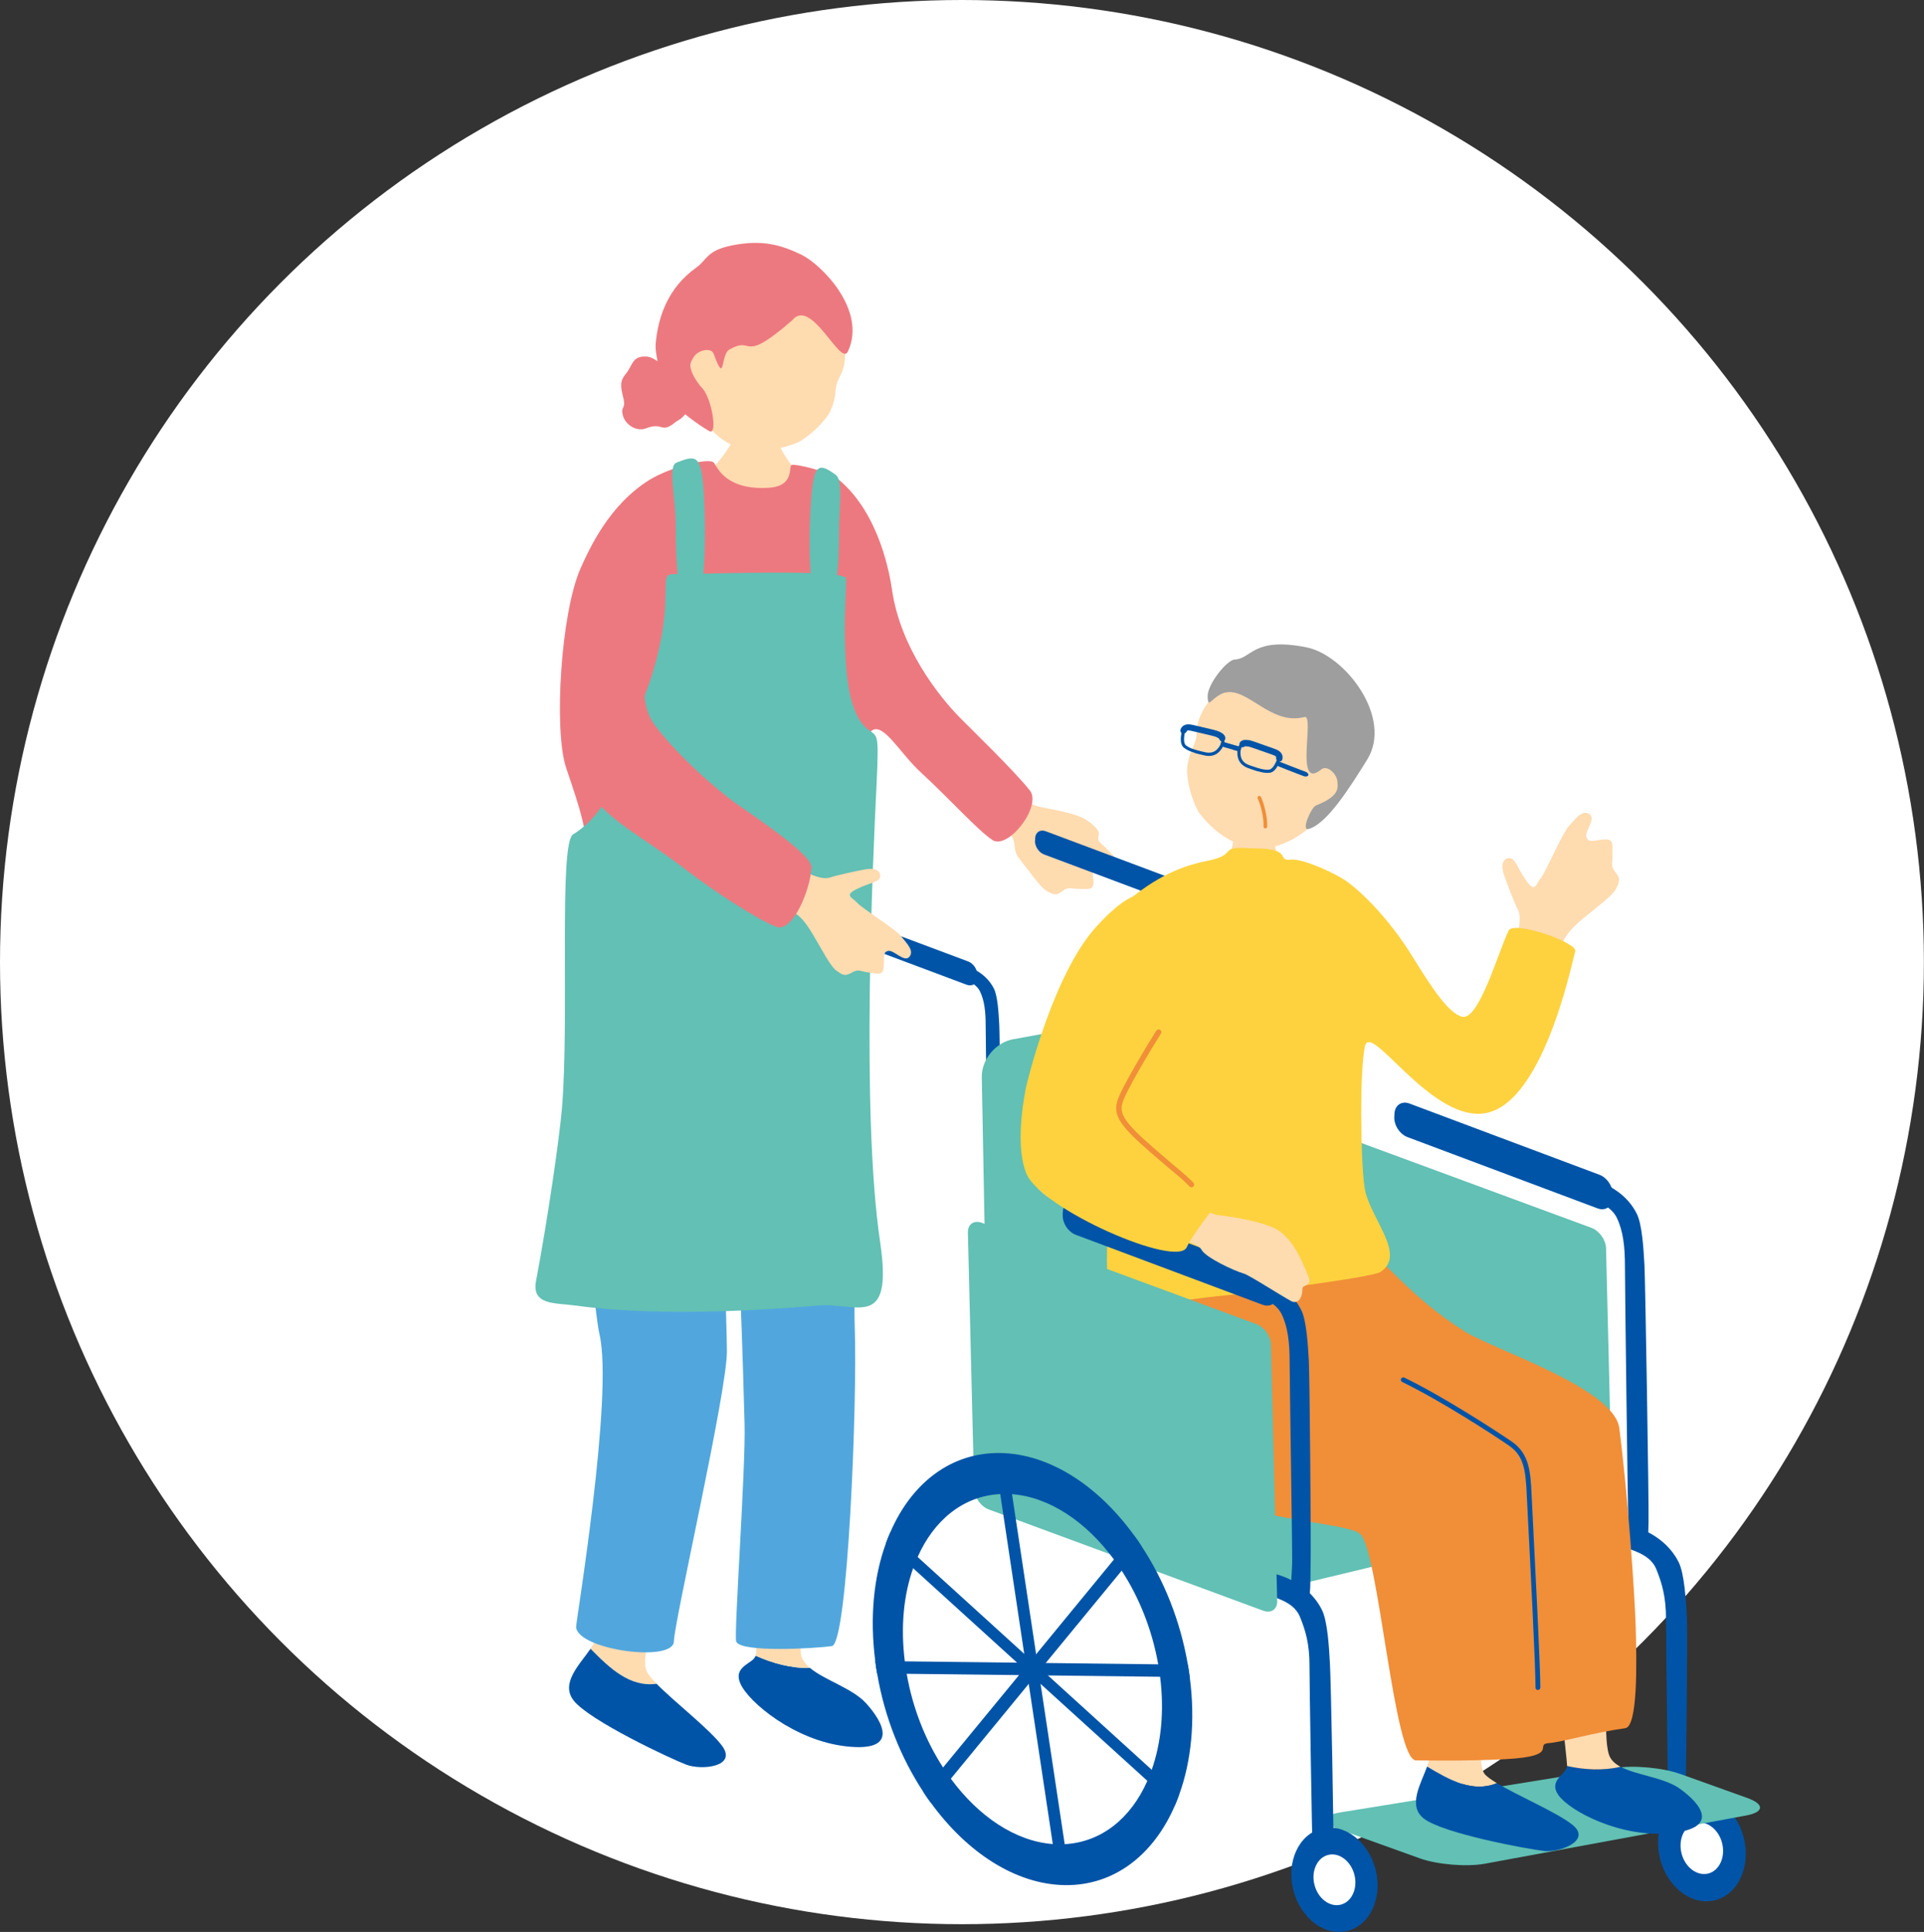 <?xml version="1.0" encoding="UTF-8"?>
<svg id="_レイヤー_2" data-name="レイヤー 2" xmlns="http://www.w3.org/2000/svg" viewBox="0 0 184.19 184.92">
  <rect x="0" y="0" width="184.19" height="184.92" fill="#333333" stroke="none"/>
  <defs>
    <style>
      .cls-1 {
        fill: #0054a7;
      }

      .cls-2 {
        fill: #ed7980;
      }

      .cls-3 {
        fill: #fff;
      }

      .cls-4 {
        fill: #ffdbb0;
      }

      .cls-5 {
        fill: #fdd23e;
      }

      .cls-6 {
        fill: #f18e38;
      }

      .cls-7 {
        fill: #9e9e9e;
      }

      .cls-8 {
        fill: #62c0b4;
      }

      .cls-9 {
        fill: #51a7dd;
      }
    </style>
  </defs>
  <g id="_レイヤー_1-2" data-name="レイヤー 1">
    <circle class="cls-3" cx="92.09" cy="92.09" r="92.09"/>
    <g>
      <g>
        <g>
          <path class="cls-4" d="m73.86,39.7c-.21,0-2.9.19-3.16.17-.1.43-.44,2.02-.69,2.55-.26.53-1.76,2.8-3.32,3.57-4.24,3.08,13.61,2.02,10.66.32-1.18-1.02-2.76-3.29-2.99-4.34-.17-.77-.5-1.99-.5-2.28Z"/>
          <g>
            <path class="cls-2" d="m64.76,40.33c-1.55,1.3-1.19,0-2.91.67-.93.36-2.01-.36-2.23-1.27-.22-.91.33-.52.05-1.65-.28-1.13-.33-1.63.25-2.31.58-.69.6-1.58,1.64-1.64,1.04-.07,1.2.53,1.78.56.58.03,1.3-.2,1.62.99s1.2,1.57,1.02,2.26c-.18.69.28,1.54-1.22,2.4Z"/>
            <path class="cls-4" d="m66.46,38.32c.92,2.64,2.82,4.23,4.62,4.6,1.79.36,3.58.13,5.33-.58,1.44-.81,2.68-2.22,3.02-2.88.31-.6.51-1.34.56-2.08.14-1.72,1.29-1.46.78-5.08-.16-1.1-1.44-6.27-6.22-7.51-4.2-1.09-10,8-8.08,13.53Z"/>
            <path class="cls-2" d="m75.84,30.66c1.83-2.27,4.63,4.48,5.33,2.99,1.86-3.96-2.56-8.35-4.43-9.26-1.98-.96-3.78-1.47-6.62-.91-2.5.49-2.42,1.39-3.46,2.13-2.68,1.9-3.66,4.67-3.89,7.29-.1,1.2.74,4.32,1.83,5.82.42.57,2.24,1.95,3.31,2.55.84.47.21-3.43-.83-4.27-1.4-1.79-1-2.36-.58-2.94.43-.57,1.59-.81,1.82-.19,1.14,3.09.62.1,1.51-.41,2.42-1.4,1,1.55,6.01-2.8Z"/>
          </g>
        </g>
        <path class="cls-4" d="m94.84,74.03c1.27.88,2.99,2.78,4.63,3.18.89.22,3.51.59,4.51,1.26,2.08,1.39.71,1.56,1.33,2.17.62.61,2.09,1.82,1.68,2.46-.42.65-1.54-.48-2.08-.3-.54.18-.26.7-.23,1.58.04.88-.49.7-1.39.7-.9,0-.97-.24-1.58.22-.61.46-.82.33-1.45.02-.63-.32-1.69-1.89-2.7-3.16-1.01-1.27.56-2.07-2.71-3.39-1.46-.59-3.14-2.15-2.96-3.58.94-1.99,1.4-2.25,2.96-1.16Z"/>
        <g>
          <g>
            <path class="cls-4" d="m56.53,157.81c.16-.24.3-.47.39-.69.64-1.54.58-5.76.97-6.81,0,0,5.29,1.46,5.08,3.04-.21,1.58-1.67,5.17-1.07,6.6.13.31.48.73.96,1.22-2.58.36-4.5-1.5-6.33-3.36Z"/>
            <path class="cls-1" d="m56.53,157.81c1.83,1.86,3.75,3.71,6.33,3.36,1.71,1.75,5.09,4.35,6.26,5.93,1.49,2.01-1.94,2.37-3.42,1.81s-9.28-4.21-10.79-6.15c-1.29-1.67.64-3.49,1.62-4.94Z"/>
          </g>
          <g>
            <path class="cls-1" d="m77.54,159.65c1.39,1.17,4.05,1.94,5.36,3.37,1.77,1.94,3.1,4.69-1.87,4.14-4.97-.55-9.36-4.23-10.14-5.99-.76-1.72,1.21-1.89,1.45-2.69,1.65.74,3.45,1.22,5.2,1.17Z"/>
            <path class="cls-4" d="m72.85,148.8s5.4.56,5.46,1.46c.06.89-1.84,5.78-1.65,7.94.05.57.39,1.04.88,1.45-1.76.05-3.55-.43-5.2-1.17,0-.02.01-.03.02-.05.16-.85-.16-8.43.5-9.63Z"/>
          </g>
          <path class="cls-9" d="m56.07,85.52c-.17.23-1.25,8.14-.82,17.69.45,9.97,1.72,22.75,2.13,24.45,1.39,5.82-2.26,27.69-2.23,28.08.18,2.19,9.29,3.42,9.36,1.38.07-2.09,5.08-23.83,5.08-27.78,0-2.88-.65-15.76.43-15.72.66.03,1.16,18.97,1.26,22.69.12,4.18-1.04,20.21-.8,20.82.43,1.08,7.65.65,9.16.43,1.52-.22,2.44-23.37,2.19-30.41-.26-7.33,1.61-39.59,1.04-40.25-.58-.65-26.81-1.37-26.81-1.37Z"/>
        </g>
        <g>
          <path class="cls-2" d="m80.28,45.87c-1.25-.86-4.12-1.47-4.48-1.37s.35,2.05-2.26,2.19c-3.93.22-4.8-1.8-5.18-2.38-.39-.58-4.2.41-6.13,1.59-3.88,2.38-5.77,6.54-6.64,8.48-1.9,4.25-2.58,15.44-1.41,19.06.64,1.99,2.11,5.75,2.07,8.67-.04,2.86,1.12,7.47,1.12,12.62,0,2.17,8.97,1.11,10.68.33,1.38-.63,8.11-.51,10.13-.08,2.02.43,4.94.93,5-1.49.16-6.53-.18-12.48-.23-15.52-.05-3.04-.45-7.45.56-8.07,1.11-.68,2.64,2.18,4.63,4.02,2.86,2.64,5.45,5.54,6.86,6.48,1.49.99,4.78-3.24,3.59-4.74-1.49-1.89-5.82-6.07-6.74-7.01-2.03-2.08-5.64-6.66-6.45-12.16-.18-1.22-1.12-7.29-5.14-10.61Z"/>
          <path class="cls-8" d="m80.02,45.47c.73.54.28,3.26.3,5.76.01,2.54-.19,6.95-1.62,6.95-1.46,0-1.28-7.79-1.01-10.79.26-3,.74-3.1,2.34-1.92Z"/>
          <path class="cls-8" d="m64.75,44.29c-.85.33-.05,3.5-.06,6-.01,2.54.11,8.35,1.54,8.35,1.46,0,1.35-9.19,1.09-12.19-.26-3-.83-2.84-2.58-2.16Z"/>
          <path class="cls-8" d="m80.99,55.37c-.07-.94-13.93-.42-15.73-.42s-1.46-.18-1.57,2.74c-.11,2.92-.95,6.28-1.84,8.54-1.06,2.7-2.18,10.69-6.99,13.64-1.38.85-.35,17.77-1.06,26.2-.25,2.93-1.36,10.6-2.48,16.52-.45,2.37,1.79,2.1,3.84,2.38,8.41,1.17,19.45.31,23.15-.01,3.7-.32,7.21,2.45,5.95-6.05-1.85-12.45-.69-36.66-.35-43.75.27-5.63.08-4.47-1.08-5.58-1.83-1.76-1.89-6.27-1.95-8.65-.05-2.38.16-4.81.11-5.57Z"/>
        </g>
      </g>
      <g>
        <g>
          <path class="cls-1" d="m111.19,85.53c1.02.35,2.26.75,2.68,1.63.42.87.54,1.93.54,3.22s.19,12.8.17,13.64c-.03,1.06-.33,2.98.69,2.98.62,0,.52-1.42.56-3.02.03-1.23-.06-12.57-.12-13.66-.06-1.08-.15-2.71-.51-3.43-.57-1.14-1.7-1.95-3.07-2.29-1.44-.35-1.87-.61-1.99-.09-.21.91.26.75,1.06,1.02Z"/>
          <path class="cls-1" d="m99.08,80.44c-.03.55.36,1.16.88,1.35l12.63,4.73c.52.19.97-.1,1-.65v-.23c.05-.55-.35-1.16-.86-1.35l-12.63-4.73c-.52-.19-.97.1-1,.65v.23Z"/>
        </g>
        <g>
          <path class="cls-1" d="m91.14,93.27c1.02.35,2.26.75,2.68,1.63.42.87.54,1.93.54,3.22s.19,12.8.17,13.64c-.03,1.06-.33,2.98.69,2.98.62,0,.52-1.42.56-3.02.03-1.23-.06-12.57-.12-13.66-.06-1.08-.15-2.71-.51-3.43-.57-1.14-1.7-1.95-3.07-2.29-1.44-.35-1.87-.61-1.99-.09-.21.91.26.75,1.06,1.02Z"/>
          <path class="cls-1" d="m79.04,88.18c-.03.55.36,1.16.88,1.35l12.63,4.73c.52.19.97-.1,1-.65v-.23c.05-.55-.35-1.16-.86-1.35l-12.63-4.73c-.52-.19-.97.1-1,.65v.23Z"/>
        </g>
        <path class="cls-8" d="m94.6,135.67c.03,1.7,1.42,2.79,3.08,2.43l22.9-5.02c1.66-.36,3.02-2.05,3.02-3.75v-31.61c0-1.7-1.37-2.84-3.05-2.54l-23.58,4.3c-1.67.31-3.02,1.95-2.98,3.65l.61,32.54Z"/>
      </g>
      <g>
        <g>
          <g>
            <path class="cls-1" d="m153.93,147.65c1.57.54,3.93.85,4.62,2.52.57,1.38.94,2.74.94,4.73s.2,18.49.25,19.79c.05,1.3-.42.84.88.84s.7-1.72.74-3.62c.05-1.9.22-15.43.13-17.1-.09-1.67-.24-4.19-.79-5.29-.88-1.76-2.63-3.01-4.73-3.53-2.23-.54-3.82-1.56-4.06-.1-.24,1.41.79,1.34,2.03,1.76Z"/>
            <g>
              <path class="cls-1" d="m158.93,177.94c.71,2.75,3.07,4.51,5.28,3.94,2.21-.57,3.42-3.25,2.72-6-.71-2.75-3.07-4.51-5.28-3.94-2.21.57-3.42,3.25-2.72,6Z"/>
              <path class="cls-3" d="m160.98,177.41c.34,1.33,1.49,2.19,2.56,1.92,1.07-.28,1.66-1.58,1.32-2.92-.34-1.33-1.49-2.19-2.56-1.92-1.07.28-1.66,1.58-1.32,2.92Z"/>
            </g>
          </g>
          <g>
            <path class="cls-1" d="m150.92,114.22c1.47.5,3.25,1.08,3.86,2.34.61,1.26.78,2.77.78,4.64s.27,23.06.32,24.27c.04,1.21-.41,2.32.8,2.32s1.09-.31,1.14-2.09c.04-1.78-.31-23.03-.39-24.59-.09-1.56-.22-3.91-.74-4.94-.82-1.65-2.46-2.81-4.42-3.3-2.08-.51-2.7-.88-2.87-.13-.3,1.3.37,1.08,1.52,1.47Z"/>
            <path class="cls-1" d="m133.48,106.89c-.05.79.52,1.67,1.26,1.95l18.19,6.82c.74.28,1.39-.14,1.44-.93l.02-.33c.05-.79-.52-1.67-1.26-1.95l-18.19-6.82c-.74-.28-1.39.14-1.44.93l-.02.33Z"/>
          </g>
        </g>
        <polygon class="cls-8" points="122.6 152.07 154.12 144.5 123.6 129.63 95.02 137.31 122.6 152.07"/>
        <path class="cls-8" d="m135.93,177.88c1.68.6,4.48.83,6.23.51l24.98-4.61c1.75-.32,1.81-1.08.14-1.68l-6.42-2.3c-1.68-.6-4.49-.86-6.25-.57l-26.3,4.25c-1.76.28-1.83,1.01-.15,1.61l7.77,2.79Z"/>
        <path class="cls-8" d="m125.34,133.33c.02.79.65,1.67,1.39,1.94l26.3,9.7c.75.27,1.34-.15,1.32-.94l-.6-24.56c-.02-.79-.65-1.67-1.39-1.94l-26.3-9.7c-.75-.27-1.34.15-1.32.94l.6,24.56Z"/>
      </g>
      <g>
        <path class="cls-1" d="m119.88,152.24c1.54.53,3.86.83,4.55,2.48.57,1.36.93,2.69.93,4.65s.25,16.78.3,18.06c.05,1.28-.19,2.49,1.09,2.49s.86.08.91-1.8-.24-17.2-.34-18.85c-.09-1.64-.23-4.12-.78-5.2-.87-1.73-2.59-2.96-4.66-3.47-2.19-.54-3.76-1.54-4-.1-.23,1.39.78,1.32,1.99,1.73Z"/>
        <g>
          <path class="cls-1" d="m123.82,180.94c.7,2.7,3.02,4.44,5.19,3.88,2.17-.56,3.37-3.2,2.67-5.9-.7-2.7-3.02-4.44-5.19-3.88-2.17.56-3.37,3.2-2.67,5.9Z"/>
          <path class="cls-3" d="m125.84,180.42c.34,1.31,1.47,2.16,2.52,1.89,1.05-.27,1.64-1.56,1.3-2.87-.34-1.31-1.47-2.16-2.52-1.89-1.05.27-1.64,1.56-1.3,2.87Z"/>
        </g>
      </g>
      <g>
        <g>
          <path class="cls-4" d="m121.73,76.67c-.2,0-2.81.2-3.06.18-.09.42-.61,3.91-.77,4.46-.59,2.08-5.59,3.34-4.95,5.27,2.01,4.82,11.02,3.23,12.89.98.68-4.29-3.51-3.27-3.79-6.75-.06-.75-.33-3.86-.33-4.14Z"/>
          <g>
            <path class="cls-4" d="m125.37,79.19c-2.15,1.9-4.61,2.37-6.34,1.78-1.73-.59-3.15-1.72-4.28-3.23-.82-1.46-1.16-3.37-1.11-4.12.04-.69.26-1.46.59-2.15.77-1.61-.36-1.97,1.95-4.97.7-.91,4.47-4.9,9.22-3.58,4.18,1.17,5.39,12.55-.01,16.28Z"/>
            <path class="cls-7" d="m117.22,66.3c-1.28.43-1.55,1.63-1.61.4-.06-1.18,1.85-3.54,2.59-3.57,1.63-.07,1.74-2.19,6.87-1.17,3.74.75,8.29,6.76,5.82,10.74-1.57,2.52-3.84,6.18-5.62,6.65-.75.2.27-2.09.71-2.25,2.19-.87,2.13-1.6,2.05-2.33-.08-.74-1-1.56-1.53-1.13-2.64,2.17-.59-5.28-1.62-5.01-3.27.85-5.45-2.92-7.66-2.32Z"/>
            <path class="cls-6" d="m121.11,79.29c-.09-.01-.16-.09-.15-.18.05-.75-.26-2.08-.56-2.68-.04-.08,0-.19.08-.23.08-.04.19,0,.23.08.32.65.65,2.04.6,2.85,0,.09-.09.17-.18.16,0,0,0,0,0,0Z"/>
            <g>
              <path class="cls-1" d="m118.04,71.76c-.23-.07-.48-.14-.69-.2l-.32-.1c-.12-.04-.19-.16-.16-.28.04-.12.16-.19.28-.16l.33.1c.37.11.91.27,1.14.33.12.03.2.15.17.28s-.15.2-.28.17c-.11-.03-.28-.08-.48-.13Z"/>
              <path class="cls-1" d="m124.83,74.3c.18.05.36.02.41-.08.06-.11-.04-.26-.23-.34l-.51-.19c-.6-.23-1.48-.57-1.84-.72-.2-.08-.4-.06-.47.05-.07.11.03.26.22.34.37.15,1.26.5,1.87.73l.5.19s.03.01.05.02Z"/>
              <g>
                <g>
                  <path class="cls-1" d="m114.37,72.06c-.36-.11-.73-.25-1.02-.48-.43-.34-.31-1.07-.23-1.5l.02-.14c.02-.17.1-.3.22-.38.19-.12.46-.13.9-.01.36.1.84.21,1.31.32.3.07.59.14.85.21h0c.59.15.75.47.79.72.08.55-.4,1.15-.76,1.37-.52.31-1.04.17-1.43.07l-.13-.03c-.17-.04-.35-.08-.53-.14Zm1.98-1.69c-.26-.06-.55-.13-.85-.2-.47-.11-.95-.23-1.32-.32-.33-.09-.55-.1-.65-.03-.03.02-.07.06-.09.17l-.02.15c-.06.34-.16.99.12,1.21.38.3.96.44,1.43.56l.13.03c.37.09.78.2,1.2-.04.28-.16.67-.67.61-1.06-.03-.23-.23-.38-.56-.47h0Zm.04-.15h0s0,0,0,0Z"/>
                  <path class="cls-1" d="m113.22,70.2s-.02,0-.03,0c-.16-.06-.23-.24-.17-.39.12-.3.42-.61,1.18-.42.12.03.36.08.64.15,1.15.26,1.7.4,1.86.48l.08.04c.2.1.44.22.52.52.04.16-.05.33-.21.37-.16.04-.33-.05-.37-.22,0-.03-.05-.06-.2-.14l-.09-.05c-.15-.07-1.17-.3-1.72-.43-.29-.07-.53-.12-.65-.15-.4-.1-.44,0-.46.05-.06.15-.22.23-.37.18Z"/>
                </g>
                <g>
                  <path class="cls-1" d="m120.41,73.83c-.18-.05-.36-.11-.52-.17l-.12-.04c-.37-.12-.89-.29-1.16-.83-.19-.37-.26-1.14.1-1.56.16-.19.48-.37,1.05-.18h0c.25.09.54.19.83.29.45.16.92.32,1.28.43.43.14.66.29.75.49.06.13.05.28-.02.44l-.06.13c-.17.41-.46,1.09-1.01,1.14-.37.04-.75-.04-1.11-.15Zm-.82-2.51c-.3-.09-.52-.05-.66.11-.26.3-.2.93-.06,1.22.22.43.63.56.99.68l.13.04c.45.16,1.02.35,1.5.3.36-.04.62-.63.76-.96l.06-.14c.05-.11.03-.16.02-.19-.05-.11-.24-.22-.56-.33-.36-.12-.83-.28-1.28-.44-.29-.1-.57-.2-.83-.29h0s-.04-.01-.06-.02Z"/>
                  <path class="cls-1" d="m122.38,72.88c-.15-.04-.24-.2-.21-.35.01-.06.03-.16-.36-.29-.12-.04-.35-.12-.63-.22-.53-.19-1.52-.54-1.68-.57h-.1c-.17-.03-.22-.03-.24,0-.12.11-.32.1-.43-.02-.11-.12-.1-.32.02-.43.24-.22.51-.19.72-.16h.09c.18.03.71.21,1.82.61.27.1.5.18.62.22.75.25.83.67.77.99-.03.17-.19.27-.36.24,0,0-.02,0-.03,0Z"/>
                </g>
              </g>
            </g>
          </g>
        </g>
        <path class="cls-4" d="m144.94,90.84c.47-1.58.73-3.06.39-3.72-.34-.66-.97-2.31-1.33-3.32-.36-1.01-.12-1.63.47-1.66.59-.03.73.84,1.61,2.11.88,1.27.91.45,1.43-.21.52-.66,2.04-4.27,2.67-4.95.63-.68,1.25-1.61,1.96-1.18.71.43-.47,1.66-.26,2.24.21.57.76.26,1.7.2.94-.06.77.5.79,1.47.02.97-.22,1.04.29,1.68.51.64.38.87.06,1.55-.32.68-1.97,1.87-3.31,2.98-1.33,1.12-1.91,2.01-2.29,3.5-.07.29-.17.68-.29,1.12-1.49-.17-3.03-.24-4.45-.48.3-.69.51-1.19.56-1.34Z"/>
        <g>
          <g>
            <path class="cls-4" d="m136.62,169.09c.09-.26.16-.51.19-.73.22-1.58.25-8.67.35-9.74,0,0,4.67-.98,4.86.54s-.82,9.44.09,10.62c.2.26.63.56,1.19.9-2.31.95-4.54-.3-6.68-1.59Z"/>
            <path class="cls-1" d="m136.62,169.09c2.14,1.28,4.37,2.54,6.68,1.59,2.01,1.21,5.77,2.81,7.24,3.99,1.87,1.51-1.23,2.67-2.74,2.5-1.5-.17-9.63-1.66-11.49-3.1-1.6-1.24-.25-3.39.31-4.98Z"/>
          </g>
          <g>
            <path class="cls-1" d="m155.14,169.11c1.53.82,4.18,1.02,5.69,2.11,2.05,1.47,3.84,3.78-.93,4.25-4.77.46-9.61-2.12-10.69-3.62-1.05-1.47.77-2.01.82-2.81,1.7.37,3.47.46,5.11.07Z"/>
            <path class="cls-4" d="m149.47,160.02s4.15-1.27,4.38-.44c.23.83-.44,6.35.17,8.34.16.52.57.9,1.11,1.19-1.64.39-3.41.3-5.11-.07,0-.02,0-.03,0-.05-.02-.83-.94-7.71-.56-8.97Z"/>
          </g>
          <g>
            <path class="cls-6" d="m111.29,121.69c-.14.25-6.45,7.01-2.17,16.41,3.42,7.5,19.49,7.22,21.11,8.74,1.76,1.64,3.21,21.67,5.33,21.66.81,0,4.72.09,8.62-.12,5.29-.29,2.58-1.44,4.14-1.54,1.12-.07,4.33-1.02,7.27-1.42,1.21-.17,1.1-6.28,1-9.7-.11-3.51-.77-12.81-1.57-19.02-.49-3.83-11.98-7.5-14.74-9.22-5.51-3.44-8.05-7.32-9.9-8.19-2.54-1.2-19.09,2.41-19.09,2.41Z"/>
            <path class="cls-1" d="m147.23,161.76c.13,0,.23-.1.23-.23,0-2.09-.5-11.71-.73-16.33-.05-1.01-.09-1.78-.11-2.18-.1-2.08-.19-3.87-1.9-5.04-1.48-1.01-6.55-4.31-10.28-6.12-.11-.06-.25,0-.31.11-.06.12,0,.26.11.31,3.71,1.8,8.75,5.08,10.22,6.09,1.45.99,1.59,2.42,1.7,4.68.02.39.06,1.16.11,2.18.24,4.62.73,14.24.73,16.31,0,.13.1.23.23.23Z"/>
          </g>
        </g>
        <path class="cls-5" d="m144.42,89.08c-1.08,2.32-2.86,8.61-4.44,8.24-1.3-.3-2.94-2.82-4.74-5.73-2.46-3.99-5.3-6.57-6.55-7.39-1.68-1.03-4.2-2.02-5.09-1.92-1.54.18.4-1.13-3.83-1.08-3.38-.24-1.03.58-4.25,1.21-4.14.8-6.72,3.12-8.48,4.57-1.78,1.47-.5,7.64-1.34,12.06-.22,1.16.68,9.3.65,14.63-.02,2.74-1.52,11.94,1.56,11.51,1.05-.15,8.02-1.09,9.82-1.23,1.02-.08,13.59-1.66,14.41-2.19,2.61-1.68-1.11-5.25-1.51-8.13-.4-2.88-.46-11.23.04-13.48.52-2.4,6.03,6.8,11.13,6.45,5.77-.39,8.6-14.08,9-15.54.24-.85-5.91-2.97-6.37-1.99Z"/>
      </g>
      <g>
        <path class="cls-8" d="m93.26,142.54c.02.79.65,1.67,1.39,1.94l26.3,9.7c.75.27,1.34-.15,1.32-.94l-.6-24.56c-.02-.79-.65-1.67-1.39-1.94l-26.3-9.7c-.75-.27-1.34.15-1.32.94l.6,24.56Z"/>
        <g>
          <path class="cls-1" d="m83.87,159.59c.03.2.06.39.1.59.71,4.2,2.29,8.1,4.42,11.33.24.37.48.72.74,1.07,3.45,4.74,8.11,7.8,12.83,7.86,4.72.06,8.47-2.91,10.5-7.58.15-.35.29-.7.42-1.06,1.16-3.19,1.57-7.06,1.02-11.26-.02-.2-.05-.39-.08-.59-.03-.2-.06-.4-.1-.6-.72-4.2-2.29-8.1-4.42-11.33-.23-.37-.48-.72-.74-1.07-3.44-4.75-8.11-7.81-12.83-7.87-4.72-.06-8.48,2.91-10.5,7.59-.15.35-.3.69-.42,1.05-1.16,3.19-1.56,7.07-1.02,11.26.02.2.05.4.08.6Zm2.93.62c-.04-.19-.07-.39-.1-.59-.03-.2-.06-.4-.08-.6-.42-3.33-.1-6.39.8-8.92.13-.36.27-.72.42-1.05,1.57-3.55,4.38-5.86,7.91-6.04.18-.01.37-.02.56-.02s.38.01.57.03c3.59.27,7.11,2.65,9.76,6.25.26.34.5.7.74,1.07,1.67,2.56,2.91,5.64,3.5,8.97.04.2.07.4.1.6.03.2.06.4.08.59.42,3.32.09,6.38-.81,8.92-.13.37-.26.72-.42,1.06-1.57,3.55-4.38,5.85-7.91,6.04-.18.01-.37.02-.56.02-.19,0-.38-.01-.57-.03-3.59-.27-7.11-2.65-9.76-6.25-.26-.34-.5-.7-.74-1.07-1.67-2.57-2.91-5.65-3.49-8.97Z"/>
          <polygon class="cls-1" points="100.94 177.53 102.08 177.54 96.73 141.99 95.6 141.98 100.94 177.53"/>
          <path class="cls-1" d="m88.38,171.5c.24.37.48.72.74,1.07l1.91-2.32,7.45-9.07.68-.83.27-.34.2-.24.48-.59,7.27-8.84,1.91-2.32c-.23-.37-.48-.72-.74-1.07l-1.91,2.32-7.45,9.07-.48.58-.19.24-.28.34-.2.25-.48.58-7.27,8.84-1.91,2.32Z"/>
          <path class="cls-1" d="m83.87,159.59c.03.2.06.39.1.59l29.92.35c-.02-.2-.05-.39-.08-.59-.03-.2-.06-.4-.1-.6l-29.92-.35c.02.2.05.4.08.6Z"/>
          <path class="cls-1" d="m84.8,147.73l12.57,11.42.66.6.28.24.38.35.28.25.65.59,10.22,9.28,2.62,2.38c.15-.35.29-.7.42-1.06l-27.64-25.12c-.15.35-.3.69-.42,1.05Z"/>
        </g>
      </g>
      <g>
        <path class="cls-1" d="m118.89,123.48c1.44.49,3.2,1.07,3.8,2.3.6,1.24.77,2.73.77,4.56s.27,18.13.24,19.33c-.04,1.5-.46,4.22.98,4.22.88,0,.74-2.02.79-4.29.05-1.75-.09-17.82-.17-19.35-.09-1.54-.22-3.85-.73-4.86-.81-1.62-2.42-2.77-4.35-3.24-2.05-.5-2.65-.86-2.82-.13-.3,1.28.37,1.06,1.5,1.45Z"/>
        <path class="cls-1" d="m101.74,116.27c-.05.78.51,1.64,1.24,1.92l17.89,6.7c.73.27,1.37-.14,1.42-.92l.02-.32c.05-.78-.51-1.64-1.24-1.92l-17.9-6.7c-.73-.27-1.37.14-1.42.92l-.02.32Z"/>
      </g>
      <g>
        <g>
          <path class="cls-4" d="m106.27,88.94c4.35-2.8,6.94,2.39,6.07,5.07-1.32,4.08-8.55,15.41-6.07,16.97,5.05,3.18,9.7,5.26,10.28,5.32.91.1,4.88.63,6.09,1.65,1.21,1.03,1.78,2.18,2.65,4.31.33.81-.62.74-.61,1.08.03.97-.48,1.51-1.07,1.2-1.07-.58-4.01-2.49-4.55-2.64-.94-.27-3.58-1.51-4.01-2.24-.42-.73-1.55-.75-3.25-1.26-.8-.24-4.98-1.45-8.78-2.6-4.3-1.3-5.07-3.68-4.68-6.02.63-3.77,1.48-6.56,3.02-10.61,2.09-5.48,2.49-8.68,4.91-10.24Z"/>
          <path class="cls-5" d="m111.75,86.37c-1.87-1.81-4.04-.72-6.84,2.38-4.05,4.48-6.55,14.63-6.71,15.44-.39,1.97-.9,5.83.05,8.13,1.42,3.43,14.45,9.11,15.36,7.06.31-.71,1.58-2.49,2.22-3.31,1.11-1.41-8.77-7.72-8.77-9.68,0-2.41,5.01-8.81,6.46-11.99,1.45-3.18-.71-7-1.77-8.03Z"/>
        </g>
        <path class="cls-6" d="m114.07,113.65c.07,0,.13-.03.18-.08.1-.1.1-.26,0-.36-.59-.59-.75-.73-1.42-1.29-.45-.38-1.13-.95-2.33-1.99-2.93-2.53-3.34-3.35-3.04-4.38.31-1.08,2.73-5.12,3.68-6.62.08-.12.04-.28-.08-.36-.12-.08-.28-.04-.36.08-.51.8-3.37,5.46-3.74,6.75-.4,1.36.26,2.37,3.2,4.92,1.2,1.04,1.89,1.62,2.34,1.99.67.56.81.68,1.38,1.26.05.05.12.08.18.08Z"/>
      </g>
      <g>
        <path class="cls-4" d="m76.88,83.4c1.42.59,2,.79,2.66.57.66-.22,2.27-.56,3.25-.75.98-.19,1.52.12,1.47.67-.05.55-.88.55-2.18,1.18-1.3.63-.55.78-.01,1.35.53.58,3.64,2.5,4.18,3.18.54.68,1.3,1.39.81,1.98-.49.59-1.47-.67-2.03-.56-.56.11-.35.66-.43,1.54-.08.87-.57.64-1.47.52-.89-.12-.93-.36-1.59.02-.67.38-.86.23-1.44-.17-.59-.39-1.44-2.09-2.28-3.48-.84-1.39-1.45-2.19-2.85-2.48-.09-.02-.63-1.16-.26-2.56,1.18-1.86,1.96-1.11,2.18-1.01Z"/>
        <path class="cls-2" d="m62.58,60.13c-.06,1.78-2.06,6.4.11,9.29,2.17,2.89,5.9,6.17,7.85,7.54,1.94,1.37,7.18,4.84,7.14,6.06-.06,2-1.76,6.29-3.37,5.69-1.61-.61-5.72-3.19-8.83-5.6-3.94-3.05-8.06-4.97-9.24-7.84-1.19-2.87-2.41-8.58-1.24-11.55,1.17-2.97,7.72-7.61,7.59-3.59Z"/>
      </g>
    </g>
  </g>
</svg>